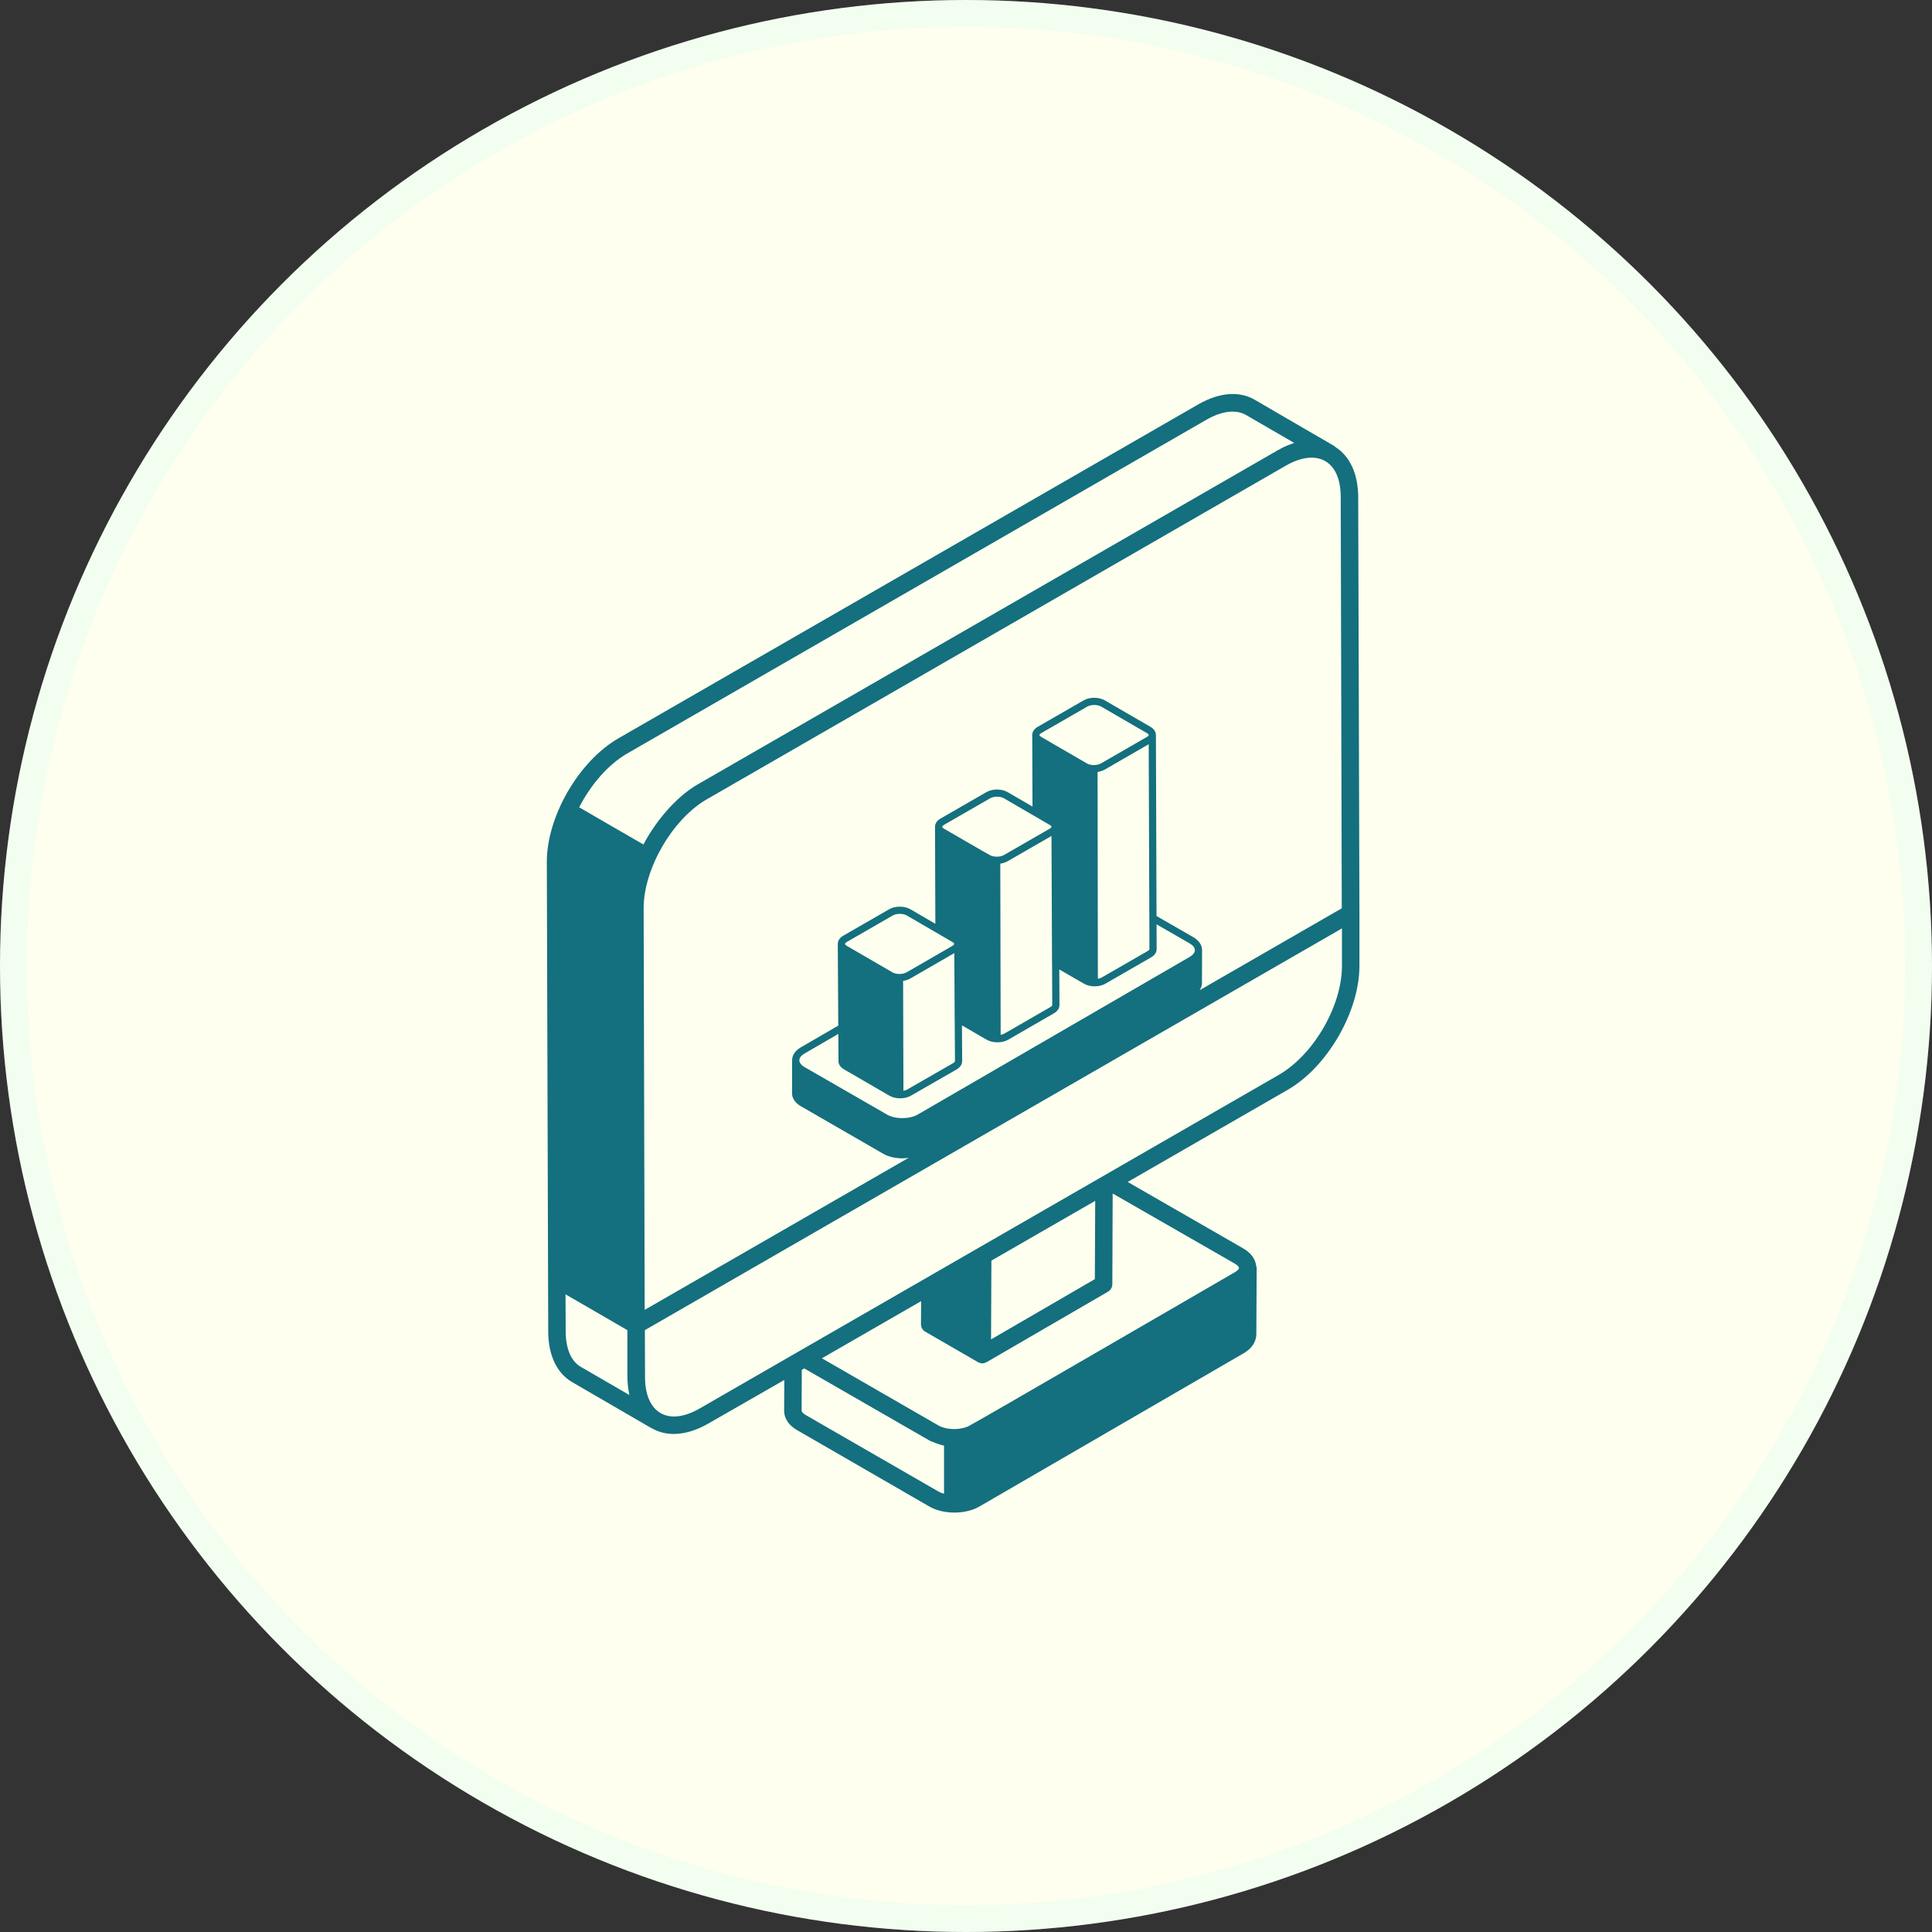 <svg width="280" height="280" viewBox="0 0 280 280" fill="none" xmlns="http://www.w3.org/2000/svg">
<rect x="0" y="0" width="280" height="280" fill="#333333" stroke="none"/>
<circle cx="140" cy="140" r="140" fill="#FEFFEE"/>
<circle cx="140" cy="140" r="138.059" stroke="#97F1FF" stroke-opacity="0.12" stroke-width="3.881"/>
<path d="M196.841 71.993C196.816 68.65 195.625 66.118 193.523 64.775C193.169 64.472 194.562 65.358 181.848 57.937C180.885 57.38 179.796 57.102 178.657 57.102C177.061 57.102 175.339 57.633 173.591 58.647L89.685 106.969C83.885 110.287 79.225 118.341 79.25 124.977L79.453 192.927C79.453 196.397 80.694 199.031 82.948 200.323L94.421 206.984H94.446C95.459 207.566 96.548 207.819 97.637 207.819C99.359 207.819 101.107 207.212 102.677 206.3L113.669 199.994L113.643 204.451C113.643 205.109 113.897 206.325 115.518 207.262L134.766 218.381C136.767 219.495 139.932 219.495 141.908 218.355L180.252 196.119C181.848 195.182 182.076 193.966 182.076 193.333L182.126 183.785C182.126 183.658 182.076 183.557 182.05 183.455C181.949 182.493 181.316 181.607 180.252 180.973L163.435 171.299L186.609 157.952C192.383 154.634 197.044 146.555 197.018 139.944V132.372L196.841 71.993ZM91.204 202.172L84.214 198.119C82.77 197.309 81.985 195.46 81.985 192.927L81.96 187.584L90.926 192.775V199.614C90.951 200.5 91.027 201.336 91.204 202.096V202.172ZM83.936 116.999C85.683 113.605 88.241 110.718 90.951 109.173L174.858 60.825C177.061 59.558 179.138 59.305 180.581 60.141L187.571 64.193C186.964 64.421 186.305 64.598 185.089 65.307L101.158 113.656C97.89 115.53 94.927 119.177 93.256 122.393C93.002 122.267 84.467 117.303 83.936 116.999ZM93.281 131.663C93.256 125.964 97.434 118.746 102.399 115.859C102.424 115.859 102.424 115.834 102.449 115.834L186.356 67.485C190.712 64.978 194.283 66.574 194.308 71.993L194.46 131.637L177.188 141.591L93.433 189.838L93.281 131.663ZM136.817 216.481C136.543 216.415 136.279 216.313 136.032 216.177L116.784 205.084C116.328 204.831 116.176 204.578 116.176 204.451L116.201 198.525L116.556 198.322L134.766 208.807C134.892 208.883 135.044 208.908 135.171 208.959C135.753 209.238 136.488 209.44 136.817 209.516V216.481ZM178.986 183.151C179.416 183.405 179.568 183.658 179.568 183.759C179.568 183.861 179.416 184.114 178.986 184.367C170.096 189.508 141.224 206.3 140.338 206.705C138.97 207.313 137.121 207.212 136.032 206.604L119.114 196.853L133.499 188.571L133.474 191.914C133.474 192.37 133.702 192.775 134.107 193.003L141.731 197.41C141.933 197.512 142.136 197.588 142.364 197.588C142.566 197.588 142.794 197.512 142.997 197.41L160.573 187.204C160.953 186.976 161.207 186.57 161.207 186.115L161.257 172.97L178.986 183.151ZM143.63 194.118L143.681 182.696L158.725 174.034L158.674 185.38L143.63 194.118ZM194.486 139.944C194.511 145.744 190.408 152.836 185.343 155.774C166.247 166.765 132.537 186.191 101.411 204.122C96.751 206.806 93.484 204.679 93.484 199.614L93.458 192.775L110.731 182.822L194.486 134.55V139.944Z" fill="#146F7E"/>
<path d="M174.214 137.7C174.212 136.96 173.753 136.289 172.919 135.809L167.612 132.758C167.591 126.176 167.524 109.456 167.524 106.526C167.524 106.063 167.238 105.633 166.742 105.344L160.112 101.501C159.258 101.005 157.915 101.004 157.053 101.501L150.39 105.339C149.888 105.628 149.599 106.06 149.598 106.525L149.6 106.536V106.541L149.638 116.897L146.024 114.796C145.169 114.299 143.824 114.297 142.967 114.796L136.304 118.634C135.8 118.922 135.511 119.355 135.51 119.82V119.827L135.559 133.88L131.935 131.774C131.08 131.278 129.733 131.276 128.869 131.774L122.201 135.612C121.704 135.902 121.418 136.334 121.418 136.798V136.822L121.488 148.64L116.082 151.776C115.255 152.256 114.799 152.925 114.799 153.662L114.788 158.416C114.77 159.151 115.241 159.85 116.08 160.33L128.013 167.215C129.574 168.099 131.992 168.085 133.517 167.201L172.914 144.355C173.73 143.892 174.198 143.206 174.198 142.475L174.211 137.719C174.211 137.712 174.214 137.706 174.214 137.698V137.7ZM152.5 145.668C152.5 145.72 152.424 145.838 152.219 145.956L145.566 149.793C145.397 149.885 145.213 149.948 145.022 149.978L144.97 125.179C145.161 125.15 145.679 125.014 145.982 124.845L152.39 121.153L152.398 122.974L152.468 139.589C152.468 139.595 152.472 139.6 152.473 139.606L152.5 145.668ZM138.401 153.781C138.399 153.844 138.325 153.959 138.13 154.08L131.462 157.91C131.297 158.001 131.118 158.062 130.932 158.091L130.906 149.88L130.885 142.161C131.258 142.1 131.598 141.998 131.894 141.833L138.303 138.131L138.308 138.819L138.358 147.694C138.358 147.699 138.362 147.705 138.362 147.71L138.401 153.781ZM159.111 141.86L159.069 111.886C159.254 111.857 159.776 111.722 160.066 111.558L160.073 111.555L163.451 109.605L166.48 107.86L166.586 137.548C166.586 137.597 166.528 137.715 166.314 137.841L159.653 141.675C159.484 141.766 159.301 141.829 159.111 141.86ZM150.912 106.243L157.575 102.405C158.115 102.093 159.056 102.092 159.59 102.404L166.218 106.247C166.562 106.445 166.566 106.612 166.212 106.806L163.123 108.589L159.547 110.649C159.01 110.958 158.054 110.951 157.532 110.649C156.246 109.903 151.056 106.899 150.883 106.79C150.574 106.599 150.551 106.45 150.912 106.243ZM136.825 119.537L143.49 115.698C144.027 115.386 144.967 115.388 145.502 115.698L152.13 119.551C152.483 119.748 152.448 119.918 152.124 120.103L145.466 123.938C144.969 124.216 144.112 124.223 143.57 123.99C143.208 123.818 136.477 119.904 136.809 120.098C136.456 119.892 136.479 119.735 136.825 119.537ZM122.726 136.515L129.39 132.677C129.932 132.366 130.879 132.364 131.413 132.676L138.034 136.523C138.528 136.814 138.188 136.93 138.037 137.082L131.379 140.926C130.837 141.232 129.894 141.236 129.354 140.928L122.729 137.083C122.399 136.892 122.362 136.726 122.726 136.515ZM116.607 152.679L121.496 149.842L121.52 153.793C121.52 154.251 121.805 154.679 122.302 154.967L128.935 158.815C129.829 159.324 131.211 159.268 131.987 158.811L138.665 154.975C139.343 154.556 139.444 154.047 139.444 153.781V153.777L139.413 148.602L143.026 150.7C143.836 151.156 145.205 151.203 146.087 150.698L152.737 146.861C153.249 146.569 153.544 146.134 153.544 145.667V145.665L153.521 140.496L157.112 142.574C158.003 143.087 159.354 143.046 160.173 142.578L166.841 138.74C167.35 138.438 167.63 138.014 167.63 137.545L167.618 133.964L172.399 136.713C172.885 136.992 173.164 137.349 173.17 137.693L173.169 137.697V137.699C173.169 138.05 172.898 138.401 172.408 138.688L133.008 161.527C131.801 162.228 129.736 162.217 128.555 161.534C122.647 158.134 116.469 154.572 116.598 154.651C115.555 154.019 115.634 153.243 116.607 152.679Z" fill="#146F7E"/>
</svg>
